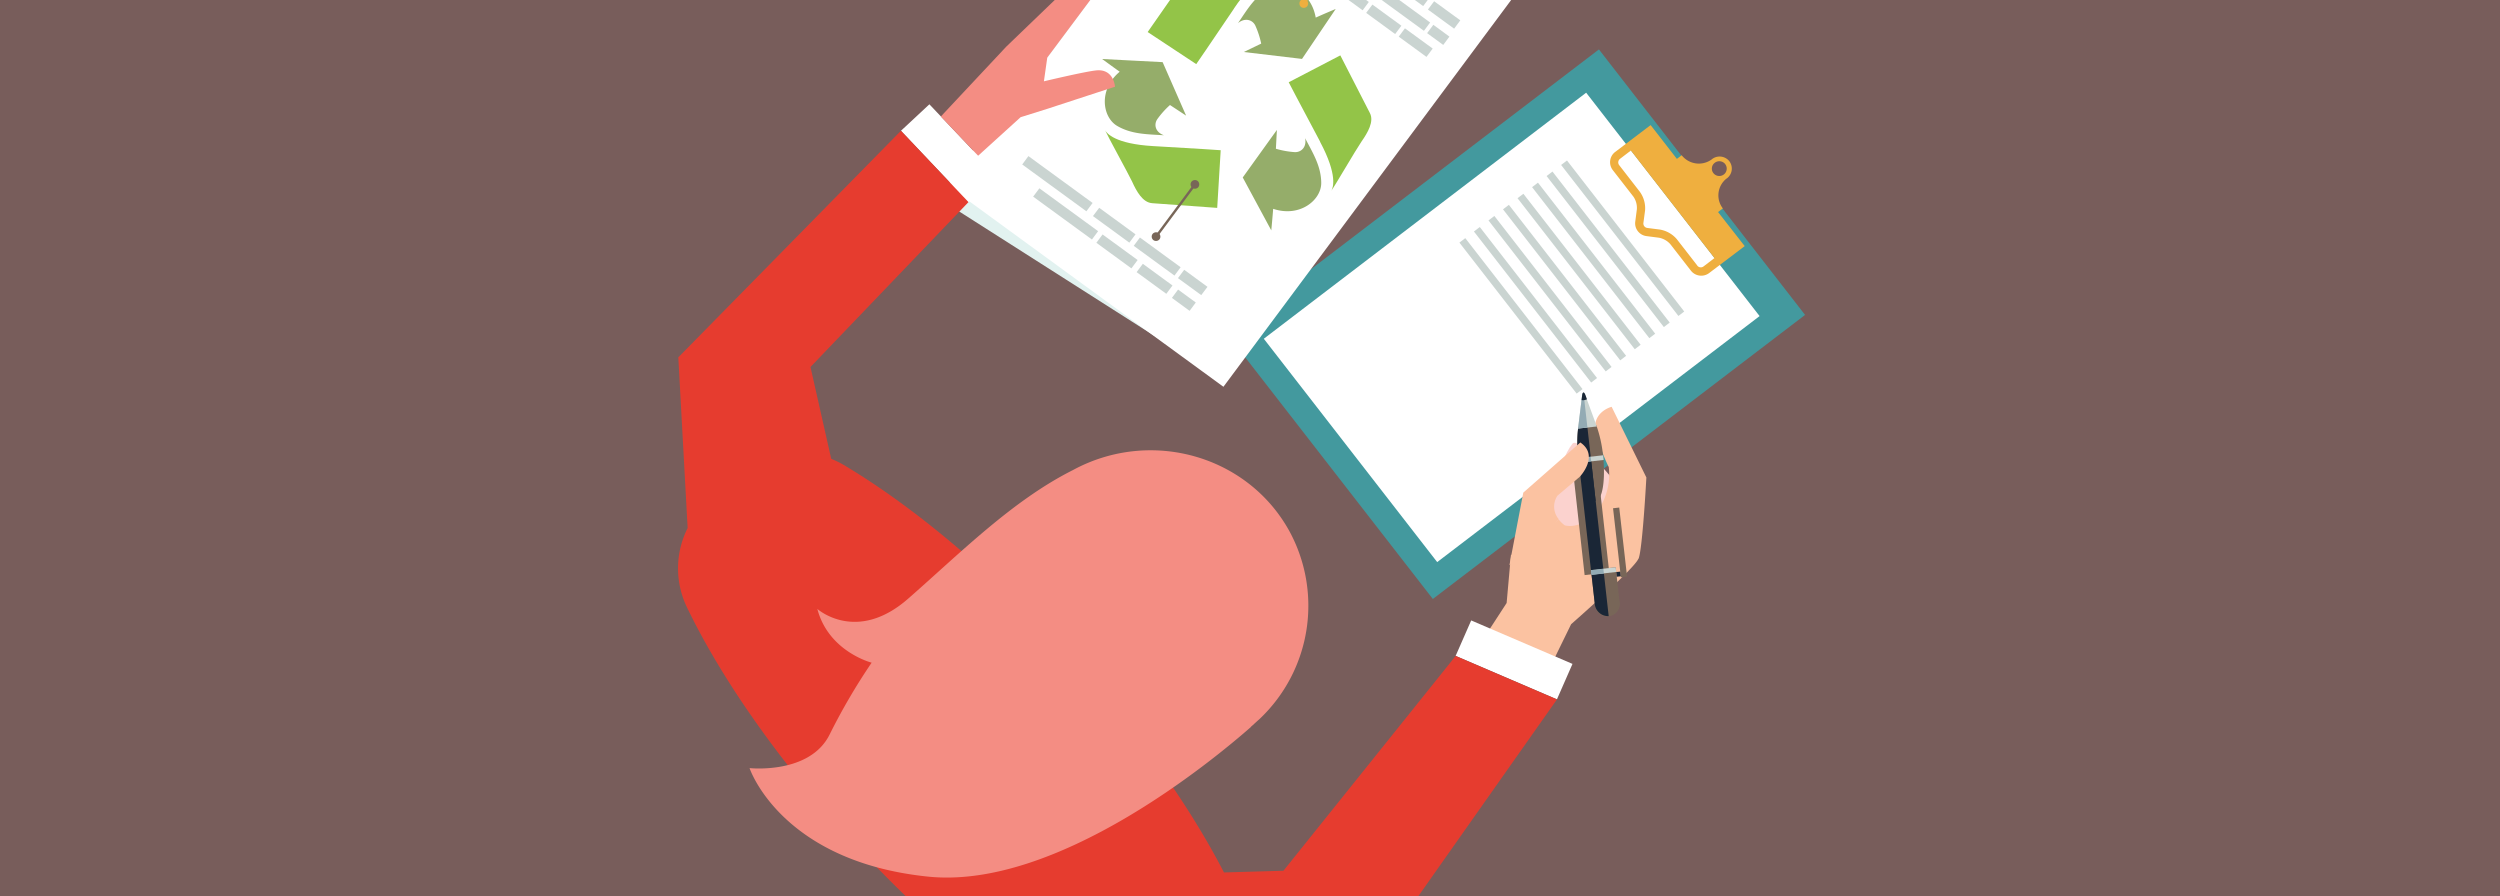 <svg id="Calque_1" data-name="Calque 1" xmlns="http://www.w3.org/2000/svg" xmlns:xlink="http://www.w3.org/1999/xlink" viewBox="0 0 558 200"><rect x="0" y="0" width="558" height="200" fill="#333333" stroke="none"/><defs><style>.cls-1{fill:none;}.cls-2{clip-path:url(#clip-path);}.cls-3{fill:#f8aba6;opacity:0.35;}.cls-4{fill:#43999e;}.cls-5{fill:#fff;}.cls-6{clip-path:url(#clip-path-2);}.cls-7{fill:#efaf3f;}.cls-8{fill:#cad4d1;}.cls-9{fill:#fbd2ce;}.cls-10{fill:#fbc2a1;}.cls-11{fill:#786658;}.cls-12{fill:#1a2636;}.cls-13{fill:#93abb4;}.cls-14{fill:#e2f2f0;}.cls-15{fill:#e63c2f;}.cls-16{fill:#f48d83;}.cls-17{fill:#95ad6a;}.cls-18{fill:#93c448;}</style><clipPath id="clip-path"><rect class="cls-1" width="558" height="200"/></clipPath><clipPath id="clip-path-2"><rect class="cls-1" x="151.33" y="-51.33" width="251.55" height="283.8"/></clipPath></defs><title>ILLUSTRATIONS</title><g class="cls-2"><rect class="cls-3" width="558" height="200"/><polygon class="cls-4" points="273.8 74.44 319.81 133.69 402.89 70.29 356.88 11.03 273.8 74.44"/><polygon class="cls-5" points="320.78 125.46 282.08 75.61 354.03 20.69 392.74 70.55 320.78 125.46"/><g class="cls-6"><path class="cls-7" d="M378.86,59.3l-4.59-5.91a6.36,6.36,0,0,0-3.78-2.15l-2.8-.36a1,1,0,0,1-.88-1.14l.37-2.77A6.26,6.26,0,0,0,366,42.79l-4.59-5.92a1,1,0,0,1,.18-1.42l2.42-1.85,18.66,24-2.42,1.85a1,1,0,0,1-1.44-.19m6.25-22.63a1.64,1.64,0,0,1-.3,2.31,1.67,1.67,0,0,1-2.33-.3,1.63,1.63,0,0,1,.31-2.31,1.67,1.67,0,0,1,2.33.3m-1.6,10.7,1.07-.81a4.77,4.77,0,0,1,.8-6.65l.1-.06A2.72,2.72,0,0,0,386,36a2.78,2.78,0,0,0-3.87-.49l-.09.08a4.87,4.87,0,0,1-6.69-.94l-1.07.81-5.86-7.54-7.92,6A2.87,2.87,0,0,0,360,38l4.59,5.91a4.43,4.43,0,0,1,.76,2.79l-.36,2.77a2.83,2.83,0,0,0,.58,2.13,2.9,2.9,0,0,0,1.93,1.1l2.79.36a4.52,4.52,0,0,1,2.53,1.44l4.59,5.91a2.93,2.93,0,0,0,4.09.52l7.92-6Z"/></g><polygon class="cls-8" points="374.62 70.52 348.44 36.82 349.75 35.82 375.92 69.53 374.62 70.52"/><polygon class="cls-8" points="371.37 73 345.2 39.29 346.51 38.29 372.68 72 371.37 73"/><polygon class="cls-8" points="368.13 75.48 341.96 41.77 343.27 40.77 369.44 74.48 368.13 75.48"/><polygon class="cls-8" points="364.88 77.95 338.71 44.24 340.02 43.25 366.19 76.95 364.88 77.95"/><polygon class="cls-8" points="361.64 80.43 335.47 46.72 336.78 45.72 362.95 79.42 361.64 80.43"/><polygon class="cls-8" points="358.39 82.9 332.23 49.2 333.54 48.2 359.7 81.9 358.39 82.9"/><polygon class="cls-8" points="355.15 85.38 328.98 51.67 330.29 50.67 356.46 84.38 355.15 85.38"/><polygon class="cls-8" points="351.91 87.85 325.74 54.15 327.05 53.15 353.22 86.85 351.91 87.85"/><g class="cls-6"><path class="cls-9" d="M361.19,108.45S352.43,97.37,351,99c-3.15,3.79-7.41,18.92-3.34,21l8.78,2.49Z"/><path class="cls-10" d="M365.73,124.7c.89-2.2,1.74-18.13,1.74-18.13L359.72,90.8s-3.78.92-3.73,4.75a41.31,41.31,0,0,0,3.09,8.72,14,14,0,0,1-2,9s-3.48,5-7.8,4a6.49,6.49,0,0,1-1.37-1.32l-10.68,8-.95,10.64-6.62,10.18,14.8,7.27,6.21-12.71s14.13-12.39,15-14.59"/></g><rect class="cls-11" x="353.74" y="101.87" width="5.55" height="26.18" transform="matrix(0.99, -0.11, 0.11, 0.99, -10.6, 40.5)"/><g class="cls-6"><path class="cls-11" d="M355.11,127.23l.83,7.39a2.81,2.81,0,1,0,5.51-.62l-.83-7.39Z"/><path class="cls-12" d="M355.11,127.23l.83,7.39a3,3,0,0,0,3.12,2.9l-1.19-10.6Z"/></g><polygon class="cls-8" points="355.11 127.23 360.62 126.62 360.74 127.66 355.23 128.28 355.11 127.23"/><g class="cls-6"><path class="cls-11" d="M352.27,95.32a28.32,28.32,0,0,0,0,6.88c.62,5.48,2.35,9.78,3.88,9.61s2.25-4.75,1.64-10.23a28.32,28.32,0,0,0-1.51-6.71Z"/><path class="cls-12" d="M352.27,95.32a28.32,28.32,0,0,0,0,6.88c.62,5.48,2.35,9.78,3.88,9.61L354.28,95.1Z"/><path class="cls-8" d="M352.23,95.66l4.17-.47-.55-1.52-2-5.45c-.3-.84-.64-.8-.75.09Z"/><path class="cls-13" d="M353.43,87.61c-.14,0-.25.25-.3.69l-.91,7.36,2.09-.24Z"/><path class="cls-12" d="M353.62,89.3a1.69,1.69,0,0,0,.58-.18l-.32-.91c-.31-.84-.64-.8-.75.09l-.12,1a1.69,1.69,0,0,0,.61,0"/></g><rect class="cls-11" x="360.9" y="113.33" width="1.39" height="15.51" transform="translate(-11.34 41.5) rotate(-6.47)"/><rect class="cls-12" x="360.8" y="127.63" width="0.9" height="1.05" transform="translate(-11.84 40.22) rotate(-6.27)"/><rect class="cls-8" x="352.33" y="101.95" width="5.57" height="1.05" transform="translate(-9.22 40.26) rotate(-6.41)"/><rect class="cls-12" x="353.75" y="103.08" width="2.77" height="24.08" transform="translate(-10.62 40.3) rotate(-6.4)"/><rect class="cls-13" x="352.34" y="102.1" width="2.77" height="1.05" transform="translate(-9.25 40.15) rotate(-6.41)"/><rect class="cls-13" x="355.16" y="127.08" width="2.78" height="1.08" transform="translate(-12.02 40.62) rotate(-6.41)"/><g class="cls-6"><path class="cls-10" d="M347.93,115.9h0a4.35,4.35,0,0,1-.3-5.27l5-4.24s4.42-4.68.1-7.63L340,109.95l-3.1,16.22Z"/></g><polygon class="cls-5" points="347.51 156.09 324.9 146.39 328.37 138.48 350.98 148.18 347.51 156.09"/><g class="cls-6"><path class="cls-14" d="M272.4,84.36l-63-40.15L251.1-12.31l14.17-39L333.35-8s-7.14,17.51-15.09,30.82c-9.7,16.22-45.86,61.5-45.86,61.5"/></g><polygon class="cls-5" points="273.07 86.33 212.18 41.89 276.39 -44.41 337.27 0.03 273.07 86.33"/><polygon class="cls-8" points="317.65 1.36 307.33 -6.17 308.72 -8.03 319.04 -0.5 317.65 1.36"/><polygon class="cls-8" points="324.56 6.4 318.71 2.13 320.1 0.28 325.94 4.54 324.56 6.4"/><polygon class="cls-8" points="317.82 6.88 308.37 -0.01 309.75 -1.87 319.2 5.02 317.82 6.88"/><polygon class="cls-8" points="322.13 10.03 318.53 7.4 319.92 5.54 323.51 8.17 322.13 10.03"/><polygon class="cls-8" points="304.14 2.3 297.53 -2.53 298.91 -4.39 305.52 0.44 304.14 2.3"/><polygon class="cls-8" points="311.4 7.6 304.93 2.88 306.32 1.02 312.79 5.74 311.4 7.6"/><polygon class="cls-8" points="318.39 12.7 312.2 8.18 313.58 6.32 319.78 10.84 318.39 12.7"/><polygon class="cls-8" points="242.48 47.16 228.16 36.71 229.54 34.84 243.87 45.3 242.48 47.16"/><polygon class="cls-8" points="252.07 54.16 243.95 48.23 245.34 46.38 253.45 52.3 252.07 54.16"/><polygon class="cls-8" points="262.14 61.51 253.05 54.87 254.43 53.01 263.52 59.65 262.14 61.51"/><polygon class="cls-8" points="268.12 65.87 262.92 62.08 264.31 60.22 269.51 64.02 268.12 65.87"/><polygon class="cls-8" points="243.72 53.46 230.6 43.89 231.99 42.03 245.1 51.6 243.72 53.46"/><polygon class="cls-8" points="252.53 59.9 244.71 54.19 246.09 52.33 253.92 58.04 252.53 59.9"/><polygon class="cls-8" points="260.32 65.58 253.69 60.74 255.08 58.88 261.7 63.72 260.32 65.58"/><polygon class="cls-8" points="265.52 69.38 261.57 66.49 262.95 64.63 266.9 67.52 265.52 69.38"/><polygon class="cls-5" points="216.16 45.11 201.09 29.19 207.44 23.28 222.51 39.2 216.16 45.11"/><g class="cls-6"><path class="cls-15" d="M190.45,188c16.59,18.06,34,32.46,49.18,41.53a20.48,20.48,0,0,0,16.51,2l0,.06L303.2,219l44.31-62.89-22.61-9.7-38.44,47.94-13.27.38,0,0c-7.81-15.13-20-32.41-35.5-49.3-16.64-18.13-34.12-32.57-49.35-41.64a19.63,19.63,0,0,0-2.81-1.37L180.9,81.91l35.26-36.8L201.09,29.19,151.4,79.76l2.08,38.1a20,20,0,0,0-.12,17.76C161,151.46,173.87,170,190.45,188"/><path class="cls-16" d="M279.19,162.23l.4-.35c1-.92,1.61-1.46,1.61-1.46l0,0a34.82,34.82,0,0,0,6.58-41.89c-9.34-16.93-31-23-48.3-13.61-13.59,6.83-25.27,18.64-36.8,28.72s-20.25,2.27-20.25,2.27c2.51,9.55,12.12,12,12.12,12a137.48,137.48,0,0,0-9.36,16c-4.43,9-17.89,7.53-17.89,7.53s6.91,20.83,39.83,24.22c28.61,2.95,63.45-25.82,72.07-33.39"/><path class="cls-17" d="M283.45-2.71c-3.3,1.8-5.07,4.85-7.13,7.88,1.5-1.25,3.15-.81,3.83.46a19.4,19.4,0,0,1,1.35,4.1l-3.89,1.88,13,1.54L298.13,2s-2.76,1.16-4.46,1.93c-1.09-6.2-6.91-8.39-10.22-6.6"/><path class="cls-18" d="M275.42,1.9c4.75-7.06,7.76-7.44,8.52-7.4-1.54-.19-10.68-.4-12.94-.66-2.44-.26-5.32-.34-6.53,1.4L256.16,7.15,267,14.31s2.89-4.17,8.44-12.41"/><path class="cls-17" d="M258.26,26.67a19.35,19.35,0,0,1,2.88-3.23l3.6,2.37L259.5,13.87l-13.5-.7s2.4,1.77,3.92,2.84c-4.85,4.07-3.82,10.17-.59,12.08s6.78,1.87,10.46,2.1c-1.84-.65-2.3-2.28-1.53-3.51"/><path class="cls-18" d="M257.12,45.35l14.56,1.05.78-12.87s-5.08-.36-15.05-.92c-8.55-.49-10.39-2.87-10.75-3.53.61,1.4,5,9.33,6,11.4,1,2.22,2.38,4.72,4.5,4.87"/><path class="cls-17" d="M277.38,39.61l6.37,11.81s.29-3,.42-4.81c6,2,10.75-2,10.73-5.77s-1.89-6.72-3.6-10c.39,1.9-.78,3.13-2.24,3.12a19.36,19.36,0,0,1-4.28-.76L285,29Z"/><path class="cls-18" d="M294.64,31.65c4,7.49,2.9,10.3,2.5,10.94.9-1.24,5.46-9.12,6.75-11,1.4-2,2.84-4.47,1.88-6.34l-6.61-12.89-11.52,6s2.33,4.49,7,13.24"/></g><polygon class="cls-11" points="258.25 52.98 257.81 52.66 266.49 40.99 266.93 41.31 258.25 52.98"/><g class="cls-6"><path class="cls-11" d="M258.82,53.39a1,1,0,0,1-1.37.21,1,1,0,0,1-.21-1.36,1,1,0,0,1,1.37-.21,1,1,0,0,1,.21,1.36"/><path class="cls-11" d="M267.5,41.73a1,1,0,0,1-1.37.21,1,1,0,0,1-.21-1.36,1,1,0,0,1,1.37-.21,1,1,0,0,1,.2,1.36"/><path class="cls-7" d="M290.42,1.57a1,1,0,0,0,1.37-.21,1,1,0,0,0,0-1.16l9.36-12.64a1,1,0,0,0,1.12-.32,1,1,0,0,0-.21-1.36,1,1,0,0,0-1.37.21,1,1,0,0,0,0,1.16L291.33-.11a1,1,0,0,0-1.12.32,1,1,0,0,0,.21,1.36"/><path class="cls-16" d="M233.92,24.24s11.63-3.81,14.95-4.88c0,0-.26-4.09-4.25-3.64C242,16,233,18.15,233,18.15l.75-5.3L244.16-1.09a6.56,6.56,0,0,0,.31-7.62L224.61,10.4,210,26l8.32,8.76,9.48-8.6Z"/></g></g></svg>